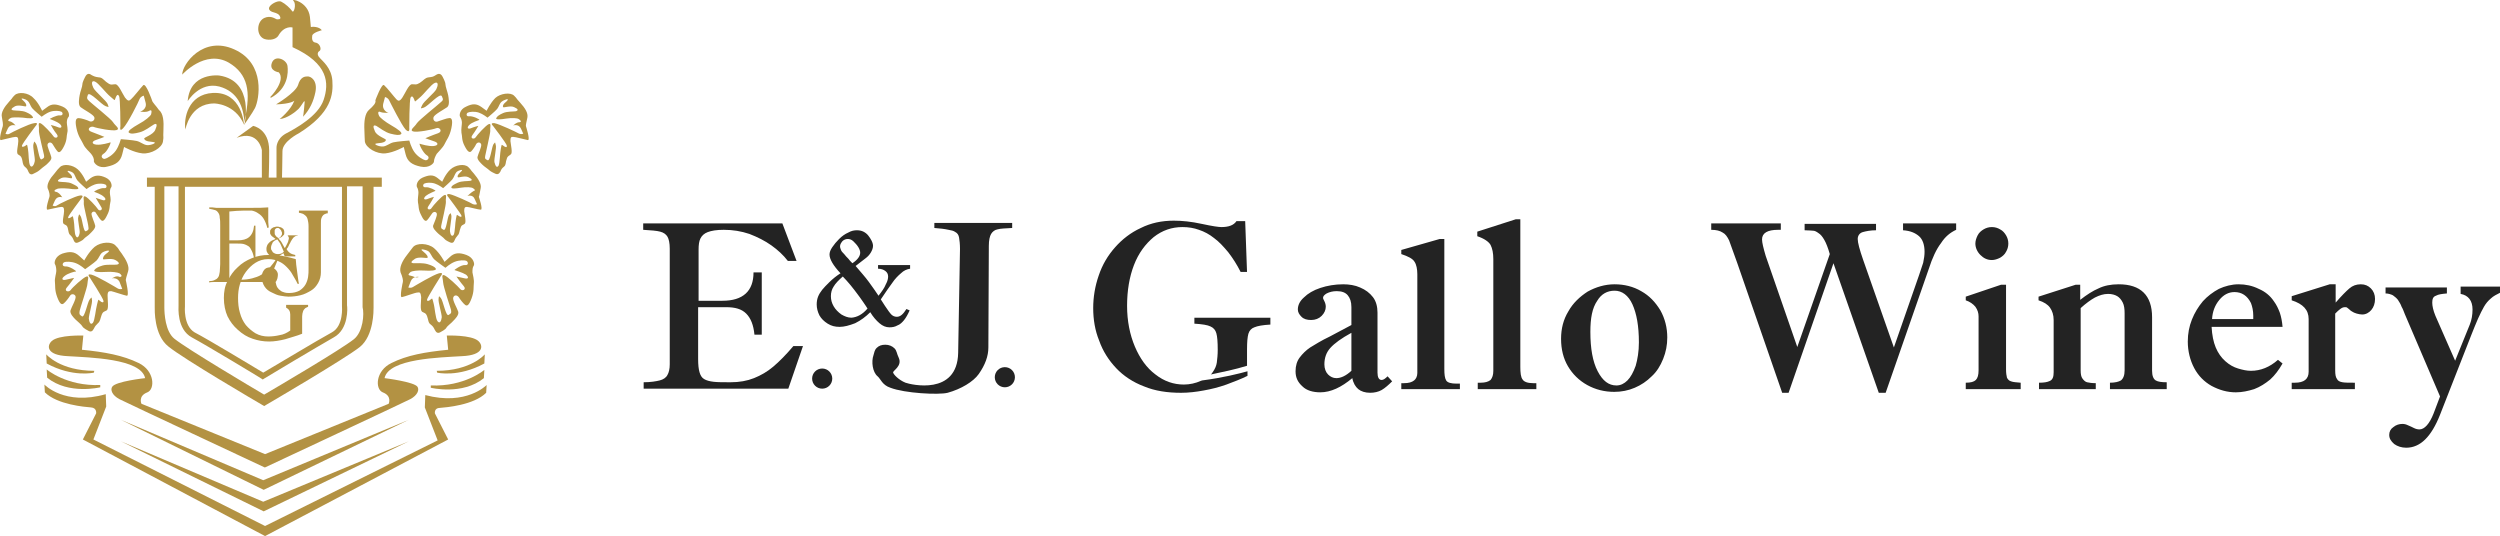<svg id="Layer_1" xmlns="http://www.w3.org/2000/svg" viewBox="0 0 546.1 117.1"><style>.st0,.st1{fill:#b39243}.st1{fill-rule:evenodd;clip-rule:evenodd}.st2{fill:#232323}</style><path class="st0" d="M26.4 91.7l31.1 13.2 31.8-13.2L57.6 107z"/><path class="st0" d="M26.4 96.4l31.1 13.2 31.8-13.2-31.7 15.3zm-16.3-19s3 3.6 10.5 3.6l-.1.4s-4.6 1.1-10.3-2l-.1-2zm.1 3.3s4.3 3.7 11.7 3.4v.5s-6.9 1.7-11.6-2.1l-.1-1.8z"/><path class="st0" d="M104.5 74.5c-1.5-1.4-6.9-1.2-6.9-1.2l.3 3.1c-5.1.5-9 1.2-12.4 2.9-3.5 1.7-3.6 5.7-1.9 6.4 2.1.8 1.3 2.5 1.3 2.5l-27 11-27-11s-.8-1.7 1.3-2.5c1.7-.7 1.6-4.7-1.9-6.4-3.5-1.7-7.4-2.4-12.4-2.9l.3-3.1s-5.4-.2-6.9 1.2c-1.1 1-1.2 3.1 3.5 3.3 4.7.3 16 .5 16.9 4.8 0 0-6.5.7-7.2 1.9-.4.6-.1 1.8 1.6 2.7 2.6 1.3 29.6 13.9 31.7 14.9h.1c2.1-1 29.1-13.6 31.7-14.9 1.7-.9 2-2.1 1.6-2.7-.7-1.1-7.2-1.9-7.2-1.9.9-4.3 12.2-4.5 16.9-4.8 4.8-.2 4.7-2.3 3.6-3.3z"/><path class="st0" d="M105.9 77.4s-3 3.6-10.5 3.6l.1.4s4.6 1.1 10.3-2l.1-2zm-.1 3.4s-4.3 3.7-11.7 3.4v.5s6.9 1.7 11.6-2.1l.1-1.8z"/><path class="st0" d="M96.1 89.1c1.3-.1 7.4-.6 10.1-3.3l.1-1.7s-4.4 4.6-13.4 2.2l-.1 2.7 2.8 7.2-37.7 18.7L20.4 96l2.8-7.2-.1-2.7C14.1 88.7 9.7 84 9.7 84l.1 1.7c2.7 2.7 8.8 3.2 10.1 3.3 1.3.1 1.1 1.3 1.1 1.3L18.1 96l39.8 21.1 40-21.1-2.9-5.7s-.2-1.2 1.1-1.2zM51.2 10.8c6.9 3.1 5.4 11 4.5 12.8-.5 1-2.4 3.7-2.4 3.7l.2-1.4c1.3-5.8.7-9.7-3.5-12.2-5.2-3-10.2 2.6-10.2 2.6 0-2.3 4.6-8.6 11.4-5.5zM41 22.1s2.6-4.3 6.9-3.2c4 1.1 5.4 4.4 5.5 8.3 0 0 2.3-9.5-5.5-10.7 0 0-6.4-.8-6.9 5.6zm-.5 6.2s.9-5.7 6.3-5.7c0 0 4.5 0 6.5 4.6 0 0-.4-7.2-6.8-6.9-5.5.3-6.4 5.7-6 8z"/><path class="st0" d="M60.9 15.8s-2.2-.3-1.5-2.1c.7-1.8 3.2-.7 3.4.7.2 1.5.1 5-3.7 7v-.3c0 .1 3.4-3.5 1.8-5.3zm3.4 6.2c-.8 2.1-3.2 4-3.2 4 1.6-.1 3.5-1.6 4.1-2.2 1-1.1 1.5-2.6 1.3-1-.1 1.5-.3 2.7-.3 2.7 1.5-1.6 2.3-3.4 2.7-5.4.5-2.5-1-3.5-1.8-3.4-.5 0-1.5.1-2 1.9-.6 1.7-4.8 4.2-4.8 4.2 3.3-.1 4-.8 4-.8zm19.1 18.8v-2H61.6c0-.7.1-3.6.1-5.8 0-2.1 3.6-3.9 3.6-3.9 7.2-4.5 7.5-8.5 7.3-11.5-.2-2.8-2.2-4.3-2.7-4.9-.5-.5-.6-.9-.4-1.3.2-.3.4-.2.5-.6.1-.5-.3-1.4-1.1-1.5-.7-.1-.8-.8-.7-1.5.1-.7 2.1-1.2 2.1-1.2-.6-.8-2-.8-2.4-.7 0-.3-.1-.9-.2-2.2C67.3.3 63.4-.4 64.1.2c.7.6.1 2.9-.3 2.2-.4-.6-1.5-1.6-2.3-2-.6-.4-2 .3-2.5.9-.6.7 0 1.2.8 1.4.7.2 1.2.4 1.4 1 .3.7-.8.5-.8.5-.6-.3-1.4-.8-2.6-.3-1.7.7-1.9 3.6-.3 4.5.7.4 2.6.5 3.3-.6C62.1 5.5 63.9 6 63.9 6v4.3c7.9 3.6 8 7.9 6.8 11.5-1.2 3.6-6.2 6.3-8.3 7.4-2.1 1.2-2 3.1-2 3.1v6.5h-1.7c0-.5.1-2.1.1-5.9 0-4.8-3.5-5.4-3.5-5.4l-3.6 2.6c4.8-1.8 5.5 2.7 5.5 2.7v6H32.1v2h1.7v26.3c0 .5-.2 6.1 3 8.6 3.3 2.7 19.7 12.3 20.4 12.7l.5.3.5-.3c.7-.4 17.1-10 20.4-12.6 3.1-2.5 3-8.1 3-8.6V40.8h1.8zm-43 26.1V40.8h34.3v26.1s.4 4.3-2.2 5.7c-2.8 1.5-12.9 7.6-15 8.8-2-1.2-12.1-7.3-15-8.8-2.5-1.5-2.1-5.7-2.1-5.7zm36.9 7.2c-2.9 2.3-16.7 10.4-19.6 12.1C54.8 84.5 41 76.3 38.1 74c-2-1.6-2.2-5.5-2.2-6.9V40.7H39v26c0 .5-.4 5.2 2.9 7 3 1.6 15.1 8.9 15.2 9l.3.2.3-.2c.1-.1 12.2-7.3 15.2-9 3.3-1.8 3-6.5 2.9-7v-26h3.4v26.4c.4 1.5.1 5.4-1.9 7z"/><path class="st1" d="M84.9 24.7s-1.5-.5-1.2-2l.4-1.5s.6.1.9.7c.3.6 2.7 5.4 3.6 6.4 1 1 .8-.4.8-.4s0-6.1.3-6.6.6-.1.8.5c.2.6.1.4 1.1-.4s2.6-3 3.4-3.3c.8-.3.7.6.3 1.4-.4.8-2.8 2.7-3.1 3.5-.3.7-.5.8.4.5.9-.3 3.5-3.3 3.9-2.5.4.8.3.9-.3 1.4-.5.5-4.8 3.9-5.2 4.6-.4.7-1.6 1.4-.8 1.7.8.3 4.4-.4 5.1-.7.7-.3 1.5.7.4 1.1-1.2.4-2.8 1.1-2.8 1.1s1.1.4 2 .7c.9.3.9.9-.2 1-1.1.1-2.7-.4-3-.5-.3-.1.7 2 1.5 2.5.8.4.3 1.2-.3 1.1-.5-.1-1.7-.8-2.4-1.8s-1.1-2.5-1.1-2.5-2.7.2-3.5.4c-.8.2-1.4.8-2.2.9-.8.1-2.6-.6-1.2-.7 1.4-.1 1.7-.4 1.8-.7.1-.3-1.9-.8-2.4-1.9-.5-1.1-.4-1.5.3-1.2.7.4 1.9 1.4 3.1 1.7 1.2.3 1.9.4 2.3.1.4-.3-.7-1.1-2.1-1.9-1.4-.8-2.5-1.7-2.7-2.1-.2-.4-.4-1.2.4-.8.5.2 1.3.1 1.7.2zm-4.3-.7c-.9.8-1.1 2.5-1 4.5.1 2 0 1 .1 2.4.2 1.4 2.6 2.8 4.5 2.6 1.9-.2 4-1.4 4-1.4l.4 1.6c.4 1.6 1.4 2.3 3.3 2.7 1.9.4 3-.8 2.9-1.2 0-.4.3-1.1.6-1.6.4-.5 1.3-1.3 1.7-2.1.4-.9 1.1-1.6 1.5-3.5.4-1.9 0-2.3-.5-2.2-.5 0-1.7.5-2.4.7-.6.3-1.2-.2-1-.9.2-.6 2.3-1.7 3-2.2.6-.5.3-2 .2-2.6-.1-.6-.6-1.9-.6-2.4s-.6-1.6-.6-1.6c-.4-.8-.9-.8-1.5-.4s-.8.4-1.6.5c-.8.1-1.1.7-1.9 1.2-.8.5-1 .3-1.7.3s-1.5 2-2.1 2.9c-.6.9-.9.8-1.3.4s-2.1-2.6-2.7-3.1c-.5-.5-1.9 3.3-1.9 3.3.2.6-.5 1.3-1.4 2.1zm31.5 3.4s1.2-.4 1.7.7l.5 1.1s-.4.2-.9 0c-.5-.3-4.3-2.1-5.4-2.3-1.1-.1-.3.6-.3.6s3 3.9 3 4.3c.1.5-.3.4-.8 0-.4-.3-.3-.2-.5.7-.2 1-.2 3.1-.5 3.7-.4.6-.7 0-.9-.8-.1-.7.5-3.1.3-3.7-.2-.6 0-.8-.5-.2-.4.6-.7 3.8-1.3 3.5-.6-.3-.6-.4-.5-1 .1-.6 1.1-4.8 1.1-5.4-.1-.7.3-1.7-.3-1.5-.6.2-2.6 2.4-2.9 2.9-.3.5-1.3.3-.7-.5.6-.8 1.3-2 1.3-2s-.9.2-1.6.5c-.7.3-1-.1-.4-.7s2-1 2.2-1.1c.2-.1-1.4-.9-2.2-.8-.7.1-.7-.6-.3-.8.4-.2 1.5-.3 2.4 0 .9.3 1.9 1.1 1.9 1.1s1.7-1.4 2.1-1.9c.4-.5.5-1.2 1-1.6.5-.4 1.9-.9 1.1-.1-.9.7-.9 1.1-.8 1.3.1.2 1.6-.4 2.4 0 .9.4 1 .7.4.9-.6.1-1.9 0-2.8.4-.9.4-1.3.7-1.5 1.1-.2.4 1 .3 2.2.1 1.3-.2 2.4-.1 2.7.1.3.2.8.6.2.7-.7 0-1.1.5-1.4.7zm3.1-1.7c.2-1-.5-2.1-1.6-3.3-1.1-1.2-.5-.7-1.3-1.5s-3-.5-4.1.5c-1.1 1.1-1.9 2.8-1.9 2.8l-1.1-.8c-1.1-.8-2-.8-3.4-.1-1.4.6-1.5 1.9-1.3 2.2.2.3.4.8.4 1.3s-.2 1.4-.1 2.2c.2.7 0 1.6.7 2.9.7 1.4 1.1 1.4 1.4 1.2.3-.3.9-1.1 1.1-1.6.3-.5.9-.5 1.1 0 .2.5-.7 2.2-.8 2.8-.1.6.8 1.4 1.1 1.7.4.4 1.2.9 1.5 1.2.3.3 1.2.7 1.2.7.6.3.9.1 1.2-.4.2-.5.3-.7.8-1.1.5-.4.3-1 .6-1.7.2-.7.5-.6.9-1 .4-.3 0-2-.1-2.9 0-.9.2-.9.6-.9.5 0 2.6.6 3.2.7.6.1-.4-3-.4-3-.1-.2.1-.9.3-1.9zm-13.1 17.1s1.2-.4 1.6.7l.5 1.1s-.4.2-.9 0c-.4-.3-4.1-2-5.1-2.2-1-.1-.3.6-.3.6s2.8 3.7 2.9 4.1c.1.4-.3.3-.7 0-.4-.3-.3-.2-.5.7-.2.9-.2 3-.5 3.5-.4.5-.7 0-.8-.7-.1-.7.4-3 .3-3.5-.2-.6 0-.7-.5-.2-.4.6-.6 3.6-1.2 3.3-.6-.3-.6-.4-.5-1 .1-.6 1.1-4.6 1-5.2-.1-.6.3-1.6-.3-1.4-.6.2-2.5 2.3-2.8 2.8-.3.6-1.3.4-.7-.4.5-.7 1.2-2 1.2-2s-.8.2-1.5.5c-.7.2-.9-.1-.3-.7.6-.5 1.9-1 2.1-1.1.2-.1-1.4-.9-2.1-.8-.7.1-.7-.6-.3-.8.4-.2 1.4-.3 2.3 0 .9.3 1.8 1 1.8 1s1.6-1.4 2-1.9c.4-.5.5-1.1.9-1.6.4-.4 1.8-.8 1-.1-.8.7-.8 1-.7 1.2.1.2 1.5-.4 2.3 0 .8.4 1 .7.4.8-.6.1-1.8 0-2.7.4-.8.4-1.3.6-1.4 1-.1.4.9.3 2.1.1 1.2-.2 2.3-.1 2.6.1.3.2.7.5.2.6-.7.4-1.1.9-1.4 1.1zm2.9-1.7c.2-.9-.5-2-1.5-3.2-1-1.1-.4-.6-1.2-1.4-.8-.8-2.8-.5-3.9.5s-1.8 2.7-1.8 2.7l-1-.8c-1-.8-1.9-.7-3.3-.1-1.3.6-1.4 1.8-1.2 2.1.2.3.3.8.3 1.2 0 .5-.2 1.4-.1 2.1.2.7 0 1.5.7 2.8.6 1.3 1 1.4 1.3 1.1.3-.3.8-1.1 1.1-1.5.3-.4.8-.4 1 0 .2.5-.6 2.1-.8 2.7-.1.6.7 1.3 1.1 1.7.3.3 1.2.9 1.4 1.2.2.3 1.1.7 1.1.7.6.3.9.1 1.1-.4.2-.5.3-.6.7-1.1.4-.4.3-.9.6-1.6.2-.7.5-.6.9-.9.4-.3 0-1.9-.1-2.8 0-.8.2-.9.6-.9.4 0 2.5.6 3 .6.6.1-.4-2.8-.4-2.8.1-.2.2-.9.4-1.9zM89.6 60.2c-.7-.1-.2-.5.1-.8.3-.2 1.6-.4 3-.3 1.4.1 2.7 0 2.5-.4-.2-.4-.8-.7-1.8-1-1-.3-2.4-.2-3.1-.2-.7-.1-.5-.4.4-1 .9-.5 2.6 0 2.7-.2.1-.2 0-.6-1-1.4-1-.7.6-.4 1.2 0 .5.4.7 1.2 1.2 1.7s2.5 1.9 2.5 1.9 1-.9 2-1.3 2.2-.4 2.6-.2c.4.2.5 1-.3.9-.8-.1-2.5 1.1-2.3 1.1.2.1 1.7.5 2.5 1 .7.6.5 1-.3.8-.8-.2-1.8-.4-1.8-.4s.9 1.3 1.6 2.1c.7.8-.4 1.2-.8.6-.4-.5-2.8-2.8-3.5-3-.7-.2-.2.9-.2 1.6 0 .7 1.5 5.3 1.7 5.9.1.6.2.8-.5 1.2-.6.4-1.2-3.1-1.7-3.7-.5-.6-.4-.4-.5.2-.1.7.7 3.2.7 4-.1.8-.4 1.5-.9.9s-.6-3-.9-4c-.3-1.1-.2-1.1-.6-.8-.4.4-.9.5-.8 0 .1-.5 3-5.1 3-5.1s.8-.9-.4-.6c-1.2.3-5.2 2.7-5.7 3-.5.3-1 .1-1 .1l.5-1.3c.5-1.3 1.8-1 1.8-1-.7.3-1.2-.2-1.9-.3zM88 61.6s-.8 3.5-.2 3.3c.6-.1 2.9-1 3.4-1 .5-.1.7 0 .8 1 0 1-.3 2.8.2 3.2.5.3.8.2 1.1 1 .3.8.2 1.4.8 1.8.5.4.6.6.9 1.2.3.6.7.8 1.3.4 0 0 1-.5 1.2-.9.2-.4 1.2-1.1 1.5-1.5.4-.4 1.3-1.3 1.1-2-.2-.7-1.3-2.5-1.1-3.1.2-.6.8-.6 1.2-.1.3.5 1 1.4 1.4 1.7.4.3.8.2 1.4-1.4.6-1.6.4-2.5.5-3.3.1-.8-.2-1.8-.3-2.4 0-.5 0-1.1.3-1.5.2-.3 0-1.7-1.6-2.3-1.6-.6-2.7-.5-3.7.5l-1.1 1s-1-1.9-2.3-3c-1.3-1.1-3.8-1.2-4.6-.2-.8 1-.2.3-1.3 1.7s-1.7 2.8-1.4 3.8c.4.9.6 1.8.5 2.1zM32.6 24.2c.7-.4.5.4.4.8-.2.4-1.2 1.3-2.7 2.1-1.4.8-2.6 1.6-2.1 1.9.4.3 1.2.2 2.3-.1 1.2-.3 2.4-1.3 3.1-1.7.7-.4.8.1.3 1.2-.5 1.1-2.5 1.6-2.4 1.9.1.3.4.6 1.8.7 1.4.1-.4.8-1.2.7-.8-.1-1.4-.7-2.2-.9-.8-.2-3.5-.4-3.5-.4s-.4 1.5-1.1 2.5c-.7 1-1.9 1.7-2.4 1.8-.5.1-1.1-.6-.3-1.1.8-.4 1.8-2.6 1.5-2.5-.3.1-1.9.6-3 .5-1.1-.1-1.1-.7-.2-1 .9-.3 1.9-.7 1.9-.7s-1.7-.7-2.8-1.1c-1.2-.4-.4-1.3.4-1.1.7.3 4.3 1 5.1.7.8-.3-.4-1-.8-1.7s-4.7-4.1-5.2-4.6-.6-.6-.3-1.4c.4-.8 3 2.2 3.9 2.5.9.3.6.2.4-.5-.3-.7-2.7-2.7-3.1-3.5-.4-.8-.5-1.7.3-1.4.8.3 2.4 2.5 3.4 3.3 1 .8.9 1 1.1.4.2-.6.5-1.1.8-.5.3.5.3 6.6.3 6.6s-.3 1.4.6.4c1-1 3.4-5.8 3.6-6.4.3-.6.9-.7.9-.7l.4 1.5c.4 1.5-1.2 2-1.2 2 .5 0 1.3.2 2-.2zm.6-2.3s-1.3-3.8-1.9-3.3c-.5.5-2.2 2.7-2.7 3.1-.4.4-.7.4-1.3-.4-.6-.9-1.4-2.9-2.1-2.9-.7 0-.9.3-1.7-.3-.8-.5-1.1-1.2-1.9-1.2-.8-.1-1-.2-1.6-.5-.5-.4-1-.4-1.4.4 0 0-.6 1.1-.6 1.6s-.5 1.7-.6 2.4c-.1.6-.4 2.1.2 2.6.6.5 2.8 1.6 3 2.2.2.6-.4 1.1-1 .9-.6-.3-1.9-.7-2.4-.7s-.9.3-.5 2.2c.4 1.9 1.1 2.6 1.5 3.5.4.9 1.3 1.6 1.7 2.1.4.5.7 1.1.6 1.6 0 .4 1 1.7 2.9 1.2 1.9-.4 2.9-1.1 3.3-2.7l.4-1.6s2.1 1.2 4 1.4c1.9.2 4.3-1.2 4.5-2.6.2-1.4 0-.4.1-2.4s0-3.7-1-4.5c-.6-.9-1.4-1.6-1.5-2.1zM2.1 26.5c-.6-.1-.2-.5.2-.7.3-.2 1.4-.2 2.7-.1 1.3.2 2.4.2 2.2-.1-.2-.4-.6-.7-1.5-1.1-.9-.4-2.2-.3-2.8-.4-.6-.1-.5-.4.4-.9.9-.4 2.3.2 2.4 0 .1-.2.1-.6-.7-1.3-.9-.7.6-.3 1 .1.5.4.6 1.1 1 1.6s2.1 1.9 2.1 1.9 1-.8 1.9-1.1c.9-.3 2-.2 2.4 0 .4.2.4.9-.3.8-.7-.1-2.4.8-2.2.8.2.1 1.5.5 2.2 1.1.6.6.3 1-.4.7-.7-.3-1.6-.5-1.6-.5s.7 1.3 1.3 2c.6.8-.4 1-.7.5-.3-.5-2.3-2.7-2.9-2.9-.6-.2-.2.8-.3 1.5-.1.7 1 4.8 1.1 5.4.1.6.1.7-.5 1-.6.3-.8-2.9-1.3-3.5-.4-.6-.3-.4-.5.2-.2.6.4 3 .3 3.7s-.6 1.6-1 1c-.4-.6-.3-2.7-.5-3.7s-.1-1-.5-.7c-.4.3-.9.4-.8 0 .1-.5 3-4.3 3-4.3s.8-.8-.3-.6c-1.1.1-4.9 2-5.4 2.3-.5.3-.9 0-.9 0l.5-1.1c.5-1.1 1.7-.7 1.7-.7-.3-.3-.7-.8-1.3-.9zM.6 27.6s-1 3.1-.4 3c.6-.1 2.7-.7 3.2-.7.4 0 .6.1.6.9 0 .9-.5 2.5-.1 2.9.4.3.7.3.9 1 .2.7.1 1.2.6 1.7.5.4.6.6.8 1.1.2.5.6.8 1.2.4 0 0 .9-.4 1.2-.7.3-.3 1.1-.9 1.5-1.2.4-.4 1.3-1.1 1.1-1.7-.1-.6-1-2.4-.8-2.8.2-.5.8-.5 1.1 0 .3.5.8 1.3 1.1 1.6.3.3.7.2 1.4-1.2s.5-2.2.7-2.9c.2-.7-.1-1.7-.1-2.2 0-.5.1-1 .4-1.3.2-.3.1-1.6-1.3-2.2-1.4-.6-2.4-.7-3.4.1l-1.1.8s-.8-1.8-1.9-2.8C6.2 20.2 4 20 3.2 20.8c-.8.8-.1.2-1.2 1.4C.9 23.4.2 24.6.4 25.5c.2 1 .3 1.8.2 2.1zm11.6 14.3c-.6-.1-.2-.5.2-.6.3-.2 1.4-.2 2.6-.1 1.2.2 2.3.2 2.1-.1-.1-.4-.6-.6-1.4-1-.8-.4-2.1-.3-2.7-.4-.6-.1-.4-.4.4-.8s2.2.2 2.3 0c.1-.2.1-.5-.7-1.2-.8-.7.6-.3 1 .1s.5 1.1.9 1.6 2 1.9 2 1.9.9-.7 1.8-1c.9-.3 1.9-.2 2.3 0 .4.2.4.9-.3.8-.7-.1-2.3.7-2.1.8.2.1 1.5.5 2.1 1.1.6.5.3.9-.3.7-.7-.2-1.5-.5-1.5-.5s.7 1.2 1.2 2c.5.7-.4 1-.7.5-.3-.5-2.2-2.6-2.8-2.8-.6-.2-.2.8-.3 1.4-.1.6 1 4.6 1 5.2.1.6.1.7-.5 1-.6.3-.8-2.7-1.2-3.3-.4-.6-.3-.4-.5.2-.2.6.4 2.8.3 3.5-.1.7-.5 1.3-.8.7-.4-.5-.3-2.6-.5-3.5-.2-.9-.1-1-.5-.7-.4.3-.8.4-.7 0 .1-.4 2.9-4.1 2.9-4.1s.7-.7-.3-.6c-1 .1-4.7 1.9-5.1 2.2-.4.3-.9 0-.9 0l.5-1.1c.5-1.1 1.6-.7 1.6-.7-.4-.6-.8-1.1-1.4-1.2zM10.8 43s-1 2.9-.4 2.8c.6-.1 2.6-.6 3-.6.4 0 .6.1.6.9s-.5 2.4-.1 2.8c.4.3.7.2.9.9.2.7.1 1.2.6 1.6.4.4.5.6.7 1.1.2.5.5.7 1.1.4 0 0 .9-.4 1.1-.7.2-.3 1.1-.8 1.4-1.2.3-.3 1.2-1.1 1.1-1.7-.1-.6-.9-2.2-.8-2.7.2-.5.8-.5 1 0 .3.4.8 1.3 1.1 1.5.3.3.7.2 1.3-1.1.7-1.3.5-2.1.7-2.8.2-.7-.1-1.6-.1-2.1s.1-1 .3-1.2c.2-.3.1-1.5-1.2-2.1-1.3-.6-2.3-.6-3.3.1l-1 .8S18.1 38 17 37c-1.1-1-3.1-1.3-3.9-.5-.8.8-.2.2-1.2 1.4-1 1.1-1.7 2.3-1.5 3.2.4.8.5 1.6.4 1.9zm13.6 17.8s1.4-.3 1.8 1l.5 1.3s-.5.2-1-.1c-.5-.3-4.5-2.7-5.7-3-1.2-.3-.4.6-.4.6s2.9 4.5 3 5.1c.1.5-.4.4-.8 0s-.3-.3-.6.8-.5 3.5-.9 4c-.5.6-.8-.1-.9-.9 0-.8.8-3.4.7-4-.1-.7 0-.8-.5-.2-.5.6-1.1 4.1-1.7 3.7-.6-.4-.6-.5-.5-1.2.1-.6 1.7-5.2 1.7-5.9 0-.7.5-1.8-.2-1.6-.7.2-3.1 2.4-3.5 3-.4.5-1.5.2-.8-.6s1.6-2.1 1.6-2.1-1 .2-1.8.4-1.1-.2-.3-.8c.7-.6 2.2-1 2.5-1 .2-.1-1.5-1.2-2.3-1.1-.8 0-.7-.7-.3-.9.4-.2 1.6-.2 2.6.2s2 1.3 2 1.3 2-1.4 2.5-1.9.7-1.3 1.2-1.7c.5-.4 2.2-.8 1.2 0-1 .7-1 1.1-1 1.4.1.2 1.8-.3 2.7.2.9.5 1 .9.3 1-.7.1-2.1-.1-3.1.2-1 .3-1.5.6-1.8 1-.2.4 1 .5 2.5.4 1.4-.1 2.6.1 3 .3.3.2.8.7.1.8-.9-.4-1.4.2-1.8.3zm3.6-1.6c.3-1-.4-2.4-1.4-3.8-1.1-1.4-.4-.8-1.3-1.7-.8-1-3.2-.9-4.6.2-1.3 1.1-2.3 3-2.3 3l-1.1-1c-1.1-1-2.1-1-3.7-.5-1.6.6-1.8 2-1.6 2.3.2.3.3.9.3 1.5 0 .5-.4 1.6-.3 2.4.1.8-.1 1.7.5 3.3.6 1.6 1 1.7 1.4 1.4.4-.3 1.1-1.2 1.4-1.7.3-.5 1-.4 1.2.1.2.6-.9 2.4-1.1 3.1-.2.7.7 1.6 1.1 2 .4.4 1.3 1.1 1.5 1.5.2.4 1.2.9 1.2.9.6.4 1 .2 1.3-.4.3-.6.4-.7.9-1.2.5-.4.5-1 .8-1.8.3-.8.6-.7 1.1-1 .5-.3.2-2.2.2-3.2s.3-1 .8-1c.5.1 2.8.9 3.4 1 .6.1-.2-3.3-.2-3.3-.1-.2.2-1.1.5-2.1z"/><path class="st0" d="M50.1 60.8c.1 0 .3.1.5.1s.4.1.6.1c.2 0 .5.1.7.1h.7c.9 0 1.7-.1 2.5-.3.7-.2 1.4-.4 2-.8.6-.4 1.2-.8 1.7-1.4.5-.6 1.1-1.3 1.6-2.1l.3.2-2.1 5c-.3 0-.5-.1-.8-.1H47c-.4 0-.9 0-1.3.1v-.3c.6 0 1-.1 1.3-.3.3-.1.5-.3.7-.6.2-.3.2-.7.3-1.1 0-.5.1-1 .1-1.7v-8.4c0-.7 0-1.3-.1-1.7 0-.5-.1-.8-.3-1.1-.2-.3-.4-.5-.7-.6-.3-.1-.8-.2-1.3-.3v-.3c.5 0 1 0 1.5.1h8.1c1.1 0 2.2 0 3.3-.1v3.2c0 .4.1.8.1 1.2l-.3.1c-.2-.8-.5-1.5-.8-2-.3-.5-.7-.9-1.2-1.2-.4-.3-.9-.5-1.4-.6h-1.7c-1.1 0-2.1.1-3.2.2v6.3h1.8c1.1 0 1.9-.2 2.5-.7.6-.5 1-1.3 1.1-2.5h.3v7.2h-.3c-.1-.7-.3-1.3-.5-1.7-.2-.4-.4-.8-.7-1-.3-.2-.7-.4-1.1-.5-.4-.1-1-.1-1.6-.1h-1.5v7.6z"/><path class="st0" d="M62.8 51.4H65v.1c-.2 0-.3 0-.5.1-.1.1-.3.2-.4.3-.1.1-.2.3-.3.4-.1.2-.2.3-.3.5-.1.3-.3.5-.4.8-.1.3-.3.6-.5.8.2.4.5.7.8.9.3.2.7.3 1.1.4v.3h-2.3l-.3-.7-.9.6c-.3.2-.7.2-1 .2-.3 0-.5 0-.7-.1-.2-.1-.4-.2-.6-.4-.2-.2-.3-.4-.4-.6-.1-.2-.1-.5-.1-.7 0-.3.1-.5.2-.8.1-.2.3-.4.5-.6.2-.2.4-.3.6-.4.2-.1.5-.2.7-.3-.1-.1-.3-.2-.4-.3-.1-.1-.3-.2-.4-.3-.1-.1-.2-.2-.3-.4-.1-.1-.1-.3-.1-.5s0-.4.1-.5c.1-.2.2-.3.4-.4.1-.1.3-.2.5-.2.2-.1.4-.1.5-.1.2 0 .4 0 .6.1.2 0 .4.1.5.2.2.1.3.2.4.4.1.2.1.4.1.6 0 .2 0 .4-.1.5l-.3.3c-.1.1-.2.2-.4.3-.1.1-.3.1-.5.2.3.3.6.6.8 1 .2.4.4.7.6 1.1.1-.1.2-.3.3-.5l.3-.6c.1-.2.2-.4.2-.6.1-.2.1-.4.1-.5 0-.2-.1-.3-.2-.4.2.1.1 0-.1-.2zm-3.6 2.7c0 .2 0 .4.1.5.1.2.2.3.3.5.1.1.3.2.5.3.2.1.4.1.6.1.2 0 .4 0 .7-.1.2-.1.4-.2.6-.4-.1-.2-.2-.5-.3-.7-.1-.2-.2-.5-.3-.7-.1-.2-.2-.5-.4-.7-.1-.2-.3-.4-.4-.6-.4.1-.7.3-1 .6-.2.4-.4.8-.4 1.2zm.8-3.3c0 .2 0 .4.1.5.1.2.2.3.3.4.1.1.2.2.3.2.1.1.1.1.2.1s.1-.1.2-.1.2-.1.2-.2c.1-.1.1-.2.2-.3.1-.1.1-.3.1-.4 0-.2 0-.3-.1-.4 0-.1-.1-.3-.2-.4l-.3-.3c-.1-.1-.2-.1-.4-.1-.1 0-.2 0-.3.1-.1.1-.2.1-.2.2-.1.1-.1.2-.1.3v.4z"/><path class="st0" d="M71.4 46h-6.1v.5h.2c.4.1.8.2 1.1.5.3.2.5.5.6.9.1.4.2.9.2 1.5v9.3c0 .6 0 1.2-.1 1.8-.1.6-.3 1.2-.6 1.7s-.7.9-1.3 1.3c-.6.3-1.3.5-2.2.5-.4 0-.7 0-1-.1-.3-.1-.7-.2-.9-.4-.3-.2-.5-.4-.7-.7-.2-.3-.3-.7-.4-1.2.2-.2.3-.5.4-.8.1-.4.1-.7.1-.9 0-.3-.2-.7-.5-1-.3-.3-.7-.5-1.2-.5-.6 0-1.1.2-1.4.7-.3.4-.4.9-.4 1.4 0 .8.2 1.5.6 2.1.4.6.9 1 1.6 1.3.6.3 1.2.6 1.9.7.7.1 1.2.2 1.7.2.9 0 1.8-.1 2.6-.3.9-.2 1.6-.6 2.3-1 .7-.4 1.2-1 1.6-1.7.4-.7.6-1.5.6-2.3V48.8c0-.5 0-.8.1-1.1.1-.3.2-.5.4-.7.2-.2.5-.3.8-.4h.2V46z"/><path class="st0" d="M67.3 66.6h-4.8v.6c.6.3.9.8.9 1.5v3.5c-.7.5-1.5.9-2.3 1-.8.2-1.7.3-2.5.3-1 0-1.9-.2-2.8-.7-.8-.5-1.5-1.1-2.1-1.8-.6-.8-1-1.6-1.3-2.7-.3-1-.4-2.1-.4-3.2 0-1 .1-2 .4-3 .3-1 .7-1.9 1.3-2.7.6-.8 1.3-1.5 2.1-2s1.7-.8 2.8-.8c.9 0 1.7.2 2.3.5.7.3 1.2.7 1.7 1.2s1 1.1 1.3 1.7c.4.7.8 1.3 1.1 2h.3c-.1-.3-.1-.7-.2-1.2s-.1-1-.2-1.5-.1-1-.2-1.5c0-.5-.1-.9-.1-1.2-.4-.1-.7-.2-1.1-.3-.4-.1-.8-.2-1.3-.3-.5-.1-1-.2-1.6-.2-.6-.1-1.3-.1-2-.1-1.2 0-2.4.2-3.6.7-1.2.5-2.2 1.1-3.1 2-.9.8-1.6 1.8-2.2 3-.6 1.1-.8 2.4-.8 3.7 0 1.5.3 2.9.8 4 .6 1.2 1.3 2.1 2.2 2.9 1.1 1 2.1 1.6 3.3 2 1.2.4 2.3.6 3.6.6 1.1 0 2.3-.2 3.5-.5 1.2-.4 2.5-.7 3.7-1.2v-3.8c0-.4.1-.8.2-1.1.1-.3.3-.5.5-.7l.6-.3v-.4z"/><path class="st2" d="M152.5 67.1v11.3c0 1.3.1 2.2.3 2.9.2.7.5 1.2 1 1.5.5.3 1.2.5 2.1.6.9.1 2.1.1 3.7.1 1.9 0 3.6-.3 5.1-.9 1.5-.6 2.9-1.4 4.2-2.5 1.3-1.1 2.8-2.6 4.4-4.5h2.1l-3.2 9.3h-31.6v-1.4c1.5 0 2.7-.2 3.5-.4.8-.2 1.4-.6 1.7-1.2.3-.5.5-1.3.5-2.3V54.3c0-1.2-.2-2.1-.5-2.6s-.8-.9-1.6-1.1c-.7-.2-2-.3-3.7-.4v-1.4h30.4L174 57h-1.9c-1-1.3-2.2-2.4-3.6-3.4s-3-1.8-4.8-2.5c-1.8-.6-3.6-.9-5.6-.9-1.6 0-2.7.2-3.5.5-.8.3-1.3.8-1.6 1.4-.3.6-.4 1.4-.4 2.4v11.2h5.2c4.5 0 6.8-2.1 6.8-6.2h1.8v13.6h-1.6c-.2-2.1-.8-3.6-1.8-4.6-1-1-2.4-1.4-4.4-1.4h-6.1zm30.9 4.3c-1 0-1.8-.2-2.6-.7-.8-.5-1.4-1.1-1.8-1.8-.4-.8-.6-1.6-.6-2.4 0-.6.1-1.2.3-1.7.2-.5.5-1 .9-1.5s.9-1 1.5-1.6c.8-.8 1.7-1.5 2.5-2-1.6-1.7-2.4-3.1-2.4-4.1 0-.5.2-1 .6-1.6.4-.6.9-1.2 1.5-1.8.6-.6 1.3-1.1 2-1.4.7-.4 1.3-.5 1.9-.5.5 0 1 .1 1.4.3.4.2.8.5 1.1.9.3.4.5.7.7 1.1.2.4.3.8.3 1.1 0 .5-.2 1-.5 1.5s-.7.9-1.1 1.2c-.4.3-1.2.9-2.2 1.7 1.1 1.3 2.1 2.4 2.9 3.5.8 1.1 1.5 2.1 2.1 3 .7-.9 1.3-1.7 1.6-2.5.4-.7.5-1.3.5-1.7 0-.5-.2-.9-.6-1.2-.4-.3-.9-.5-1.6-.5v-.8h7v.8c-.7.1-1.4.4-2 1-.6.5-1.3 1.2-1.9 2.1-.6.8-1.5 2.1-2.5 3.6l.9 1.4c.6.9 1.1 1.6 1.4 1.9.3.3.7.5 1.2.5.8 0 1.4-.6 2.1-1.7l.7.3c-.4.9-.8 1.6-1.2 2.1-.4.5-.9 1-1.5 1.2-.5.3-1.1.4-1.7.4-.8 0-1.5-.3-2.2-.9-.7-.6-1.4-1.4-2-2.4-1 1-2.1 1.8-3.3 2.4-1.3.5-2.4.8-3.4.8zm6.1-4c-.2-.3-.5-.8-1-1.5s-.9-1.3-1.3-1.8-.8-1.1-1.4-1.8c-.6-.7-1.1-1.3-1.7-1.9-.9.8-1.6 1.5-2 2.2-.4.6-.6 1.3-.6 2.1s.2 1.5.6 2.2c.4.7 1 1.3 1.7 1.8.7.4 1.4.7 2.2.7 1.2-.1 2.4-.7 3.5-2zm-3.3-9.9c1.2-.8 1.7-1.6 1.7-2.3 0-.3-.1-.7-.4-1.2-.3-.5-.7-.9-1.1-1.3-.4-.4-.9-.5-1.2-.5-.5 0-.9.2-1.2.5-.3.4-.5.7-.5 1.1 0 .3.1.5.2.8.1.3.4.6.7.9.3.4.6.7.9 1 .2.3.5.6.9 1z"/><path class="st2" d="M204.1 49.8v-1.1h17v1.1c-1.5.1-2.5.1-3.2.3-.6.1-1.1.5-1.4 1-.3.5-.5 1.4-.5 2.6l-.1 22.2c0 1.9-.7 3.8-2.1 5.8-1.2 1.7-3.9 3.3-6.8 4.1-2 .5-9.4.1-12.5-1.1-1.8-.6-2.1-1.9-2.8-2.5-1.1-.9-1.4-3.2-.9-4.6.2-.6.2-1.1.7-1.6.5-.5 1.1-.7 1.9-.7.8 0 1.5.3 2 .8s.5 1.2.9 2c.9 1.9-1.4 2.9-1.2 3.3.1.4 1.2 1.6 2.7 2.2 1.1.4 11.3 2.9 11.5-6.5l.4-22.7c0-1.1-.1-1.9-.2-2.5-.1-.6-.4-1-.8-1.2-.4-.3-.9-.4-1.5-.5-.9-.2-1.8-.3-3.1-.4zM289 65.1c0 .1.1.3.3.7.2.4.3.8.3 1.2 0 .7-.3 1.4-.9 2-.6.6-1.4.9-2.3.9-.9 0-1.6-.2-2.1-.7-.5-.5-.8-1-.8-1.6 0-.9.4-1.8 1.3-2.6.9-.9 2.1-1.6 3.6-2.1s3.2-.8 5-.8c1.3 0 2.6.2 3.7.7 1.2.5 2.1 1.2 2.8 2.1.7.9 1 2.1 1 3.4v13.1c0 1 .3 1.6.9 1.6.4 0 .8-.3 1.3-.8l1 1.1c-.8.8-1.6 1.5-2.3 1.9-.7.4-1.6.6-2.5.6-1.1 0-2-.3-2.6-.8-.6-.5-1.1-1.3-1.3-2.4-2.4 2-4.7 3.1-7 3.1-1.6 0-3-.4-3.9-1.3-1-.9-1.5-1.9-1.5-3.3 0-1.2.3-2.2.9-3 .6-.8 1.4-1.6 2.3-2.2 1-.6 2.4-1.5 4.3-2.4 1.9-1 3.4-1.8 4.7-2.5v-3.9c0-1.2-.3-2-.8-2.6-.5-.6-1.3-.9-2.4-.9-.9 0-1.6.2-2.2.5-.5.3-.8.6-.8 1zm6.2 15.9v-8.3c-2.2 1.2-3.7 2.3-4.6 3.3-.9 1-1.3 2.2-1.3 3.6 0 .9.3 1.7.8 2.2.5.5 1.1.8 1.8.8 1 0 2.1-.5 3.3-1.6zm14.4.5V59.9c0-1.1-.2-2.1-.6-2.7-.4-.7-1.4-1.2-2.9-1.7v-.9l8.4-2.4h1v28.4c0 1.2.1 2 .4 2.5.3.5 1.1.7 2.3.7h.7V85h-12.8v-1.3h.6c1 0 1.7-.2 2.2-.6.4-.3.7-.9.7-1.6zm16.6-.5V56.6c0-1.3-.2-2.3-.6-3.1-.4-.7-1.4-1.4-2.9-1.9v-1l8.4-2.7h1v32.2c0 1.3.1 2.3.5 2.8.3.5 1.1.8 2.3.8h.7V85h-12.8v-1.4h.6c1 0 1.7-.2 2.2-.6.4-.5.6-1.1.6-2zm14.8-7c0-2.2.5-4.2 1.6-6 1-1.8 2.5-3.2 4.2-4.3 1.8-1 3.8-1.6 5.9-1.6 2.1 0 4.1.5 5.8 1.5 1.8 1 3.1 2.4 4.2 4.2 1 1.8 1.5 3.8 1.5 5.9 0 1.7-.3 3.2-.9 4.7-.6 1.5-1.4 2.8-2.5 3.8-1.1 1.1-2.3 1.9-3.7 2.5-1.4.6-2.9.9-4.5.9-2.1 0-4.1-.5-5.9-1.5-1.8-1-3.2-2.4-4.2-4.1-1-1.7-1.5-3.7-1.5-6zm6.4-1.5c0 3.6.5 6.5 1.6 8.6 1.1 2.1 2.4 3.1 4.1 3.1.9 0 1.7-.4 2.4-1.1.7-.7 1.3-1.8 1.8-3.2.4-1.4.7-3.1.7-5.1 0-3.6-.5-6.3-1.4-8.3-.9-2-2.3-3-3.9-3s-2.9.7-3.8 2.2c-1.1 1.6-1.5 3.8-1.5 6.8zm68.3-23.7h11.6v1.4c-1.3.6-2.4 1.5-3.3 2.9-1 1.3-1.9 3.2-2.7 5.7l-9.4 27h-1.5l-9.9-28.3-9.8 28.3h-1.4l-9.8-28.3c-.9-2.5-1.5-4.2-1.8-5-.4-.8-.8-1.4-1.4-1.7-.6-.4-1.4-.6-2.5-.6v-1.4H389v1.4h-.6c-2.3 0-3.5.7-3.5 2.1 0 .7.3 1.9.8 3.6l6.9 19.9 7.1-20.3c-.4-1.4-.8-2.4-1.2-3.1-.4-.7-.8-1.2-1.3-1.5-.4-.3-.8-.5-1.1-.5-.3 0-.9-.1-1.9-.1v-1.4h15.6v1.4c-1.2 0-2.2.2-2.9.4-.7.2-1.1.8-1.1 1.5 0 .8.4 2.3 1.2 4.6l6.7 19.1 5.5-15.8.9-2.7c.2-.9.3-1.7.3-2.4 0-1.5-.4-2.7-1.2-3.4-.8-.7-1.9-1.2-3.5-1.3v-1.5zm22.5 13.3v18.6c0 .8.1 1.4.2 1.8.2.4.5.7.9.8.5.2 1.2.2 2.1.3V85h-12v-1.4c1.1 0 1.8-.2 2.2-.6.4-.4.6-1.1.6-2.1V69.1c0-.7-.2-1.4-.7-2.1-.5-.6-1.2-1.1-2.1-1.4v-.8l7.7-2.6h1.1zm-3.1-12.5c.7 0 1.3.2 1.8.5.6.3 1 .8 1.3 1.3.3.5.5 1.1.5 1.8s-.2 1.3-.5 1.8c-.3.6-.8 1-1.3 1.3-.6.3-1.2.5-1.8.5-1 0-1.8-.4-2.5-1.1-.7-.7-1.1-1.6-1.1-2.5 0-.6.2-1.2.5-1.8.3-.6.8-1 1.3-1.3.5-.3 1.1-.5 1.8-.5zm19.3 12.5v3.4c1.4-1.1 2.8-2 4-2.5 1.2-.6 2.7-.9 4.4-.9 4.8 0 7.3 2.4 7.3 7.2V81c0 1.1.3 1.8.8 2.1.5.3 1.3.4 2.4.4V85h-12.4v-1.4c1.1 0 1.9-.2 2.4-.5.5-.4.8-1.1.8-2.2V68.4c0-.9-.1-1.7-.4-2.3-.3-.6-.7-1.1-1.2-1.4-.5-.3-1.2-.5-2-.5-1 0-1.9.3-2.9.8-.9.5-2 1.3-3.1 2.3v13.6c0 .8.1 1.4.4 1.8.3.4.6.7 1 .8.4.1 1.1.2 1.9.2V85h-12.4v-1.4c1 0 1.8-.1 2.4-.4.6-.3.8-.9.8-1.9V69.9c0-1.1-.3-2-.8-2.7-.5-.7-1.3-1.2-2.5-1.6v-.8l8.1-2.6h1zm43.2 16.5l1 .8c-.8 1.4-1.7 2.6-2.7 3.5-1.1.9-2.2 1.6-3.5 2.1-1.3.4-2.6.7-4 .7-1.9 0-3.6-.5-5.3-1.4-1.6-.9-2.9-2.2-3.8-3.9-.9-1.7-1.4-3.7-1.4-5.8 0-1.7.3-3.3.9-4.8.6-1.5 1.4-2.8 2.4-4 1-1.1 2.2-2 3.5-2.7 1.3-.6 2.8-1 4.3-1s3 .3 4.4 1c1.4.6 2.5 1.5 3.3 2.7.6.8 1 1.7 1.3 2.5.3.9.5 1.9.6 3.1h-15.5c.1 1.8.4 3.3.9 4.5.5 1.2 1.2 2.2 2.1 3 .9.8 1.8 1.3 2.8 1.6 1 .3 1.9.5 2.8.5 2.1 0 4.1-.8 5.9-2.4zm-14.4-8.9h9v-.8c0-1-.2-1.9-.5-2.7-.4-.8-.9-1.4-1.5-1.8-.6-.4-1.3-.6-2.1-.6-1.3 0-2.4.6-3.3 1.7-1 1.2-1.5 2.6-1.6 4.2zm27-7.6v4c1.3-1.5 2.3-2.5 3-3.1.7-.6 1.5-.9 2.5-.9.9 0 1.6.3 2.2.9.6.6.9 1.4.9 2.3 0 1-.3 1.8-.8 2.4-.5.6-1.2 1-2 1-.4 0-.8-.1-1.2-.2-.4-.1-.8-.3-1.1-.5-.2-.1-.4-.3-.5-.4-.2-.2-.4-.3-.5-.4-.1-.1-.3-.1-.5-.1-.3 0-.6.1-1 .4-.3.2-.7.6-1.1 1v12.4c0 .9.1 1.5.4 1.9.2.4.6.6 1.2.7.5.1 1.4.1 2.7.1V85h-13.8v-1.4h.7c2 0 3-.8 3-2.4V69.7c0-2-1.2-3.3-3.7-4.1v-.9l8.3-2.6h1.3zm27.1.5h8.9v1.3c-.8.4-1.6.8-2.1 1.3-.6.5-1.1 1.1-1.5 1.8-.4.7-.8 1.5-1.3 2.6s-.9 2.2-1.4 3.4L533 90.6c-1.9 4.8-4.3 7.2-7.4 7.2-1 0-1.9-.3-2.6-.8-.7-.6-1.1-1.2-1.1-2 0-.7.3-1.3.9-1.7.6-.5 1.3-.7 2-.7.4 0 .8.1 1.2.3.5.2.9.4 1.3.6.4.2.8.3 1.2.3 1.1 0 2.2-1.2 3.1-3.5l1.4-3.7-7.7-18c-.2-.5-.4-1.1-.7-1.6-.2-.6-.5-1-.8-1.5-.3-.4-.7-.7-1.1-1-.4-.2-1-.4-1.6-.4v-1.3h13.4v1.3c-1.1.1-1.9.2-2.4.5-.6.2-.8.7-.8 1.5 0 .7.2 1.7.7 2.9l4.3 9.8 3.2-7.9c.4-1 .6-2.1.6-3.3 0-1.9-.9-3.1-2.6-3.4v-1.6z"/><circle class="st2" cx="179.6" cy="82.7" r="2.2"/><circle class="st2" cx="219.5" cy="82.4" r="2.2"/><path class="st2" d="M262.6 83.1c-.1 0-.2.1-.3.1-1.1.5-2.4.8-3.7.8-2.2 0-4.3-.7-6.2-2.2-1.9-1.4-3.4-3.5-4.5-6.1-1.1-2.6-1.7-5.6-1.7-8.9 0-3.3.5-6.3 1.5-8.9 1-2.6 2.5-4.6 4.3-6.1 1.9-1.5 4-2.2 6.3-2.2 1.3 0 2.5.2 3.6.6 1.2.4 2.3 1 3.3 1.8 1.1.8 2.1 1.9 3.1 3.1 1 1.3 1.9 2.7 2.7 4.3h1.4l-.4-11.1h-1.9c-.6.9-1.7 1.3-3.3 1.3-.6 0-2-.2-4.3-.7-2.3-.5-4.3-.7-6.1-.7-2.6 0-5 .5-7.2 1.6-2.2 1-4.1 2.5-5.6 4.2-1.6 1.8-2.8 3.8-3.6 6.2-.8 2.3-1.2 4.7-1.2 7.1 0 2.5.4 4.9 1.3 7.1.8 2.3 2.1 4.3 3.7 6 1.6 1.7 3.7 3.1 6.1 4 2.4 1 5.1 1.4 8.1 1.4 1.6 0 3.3-.2 4.9-.5 1.7-.3 3.3-.7 5-1.3 1.6-.6 3.2-1.2 4.6-1.9v-1c-1.8.5-5.3 1.4-9.9 2z"/><path class="st2" d="M260.9 69.2v1.5c1.7.1 2.9.3 3.5.6.7.3 1.1.8 1.3 1.5.2.7.3 1.9.3 3.6 0 1.1-.1 2-.2 2.8-.1.7-.4 1.4-.9 2.1-.1.2-.3.4-.4.5 2.4-.5 5.3-1.1 7.9-1.9v-3.5c0-1.7.1-2.8.3-3.5.2-.7.7-1.2 1.3-1.4.7-.3 1.8-.5 3.5-.6v-1.5h-16.6z"/></svg>
